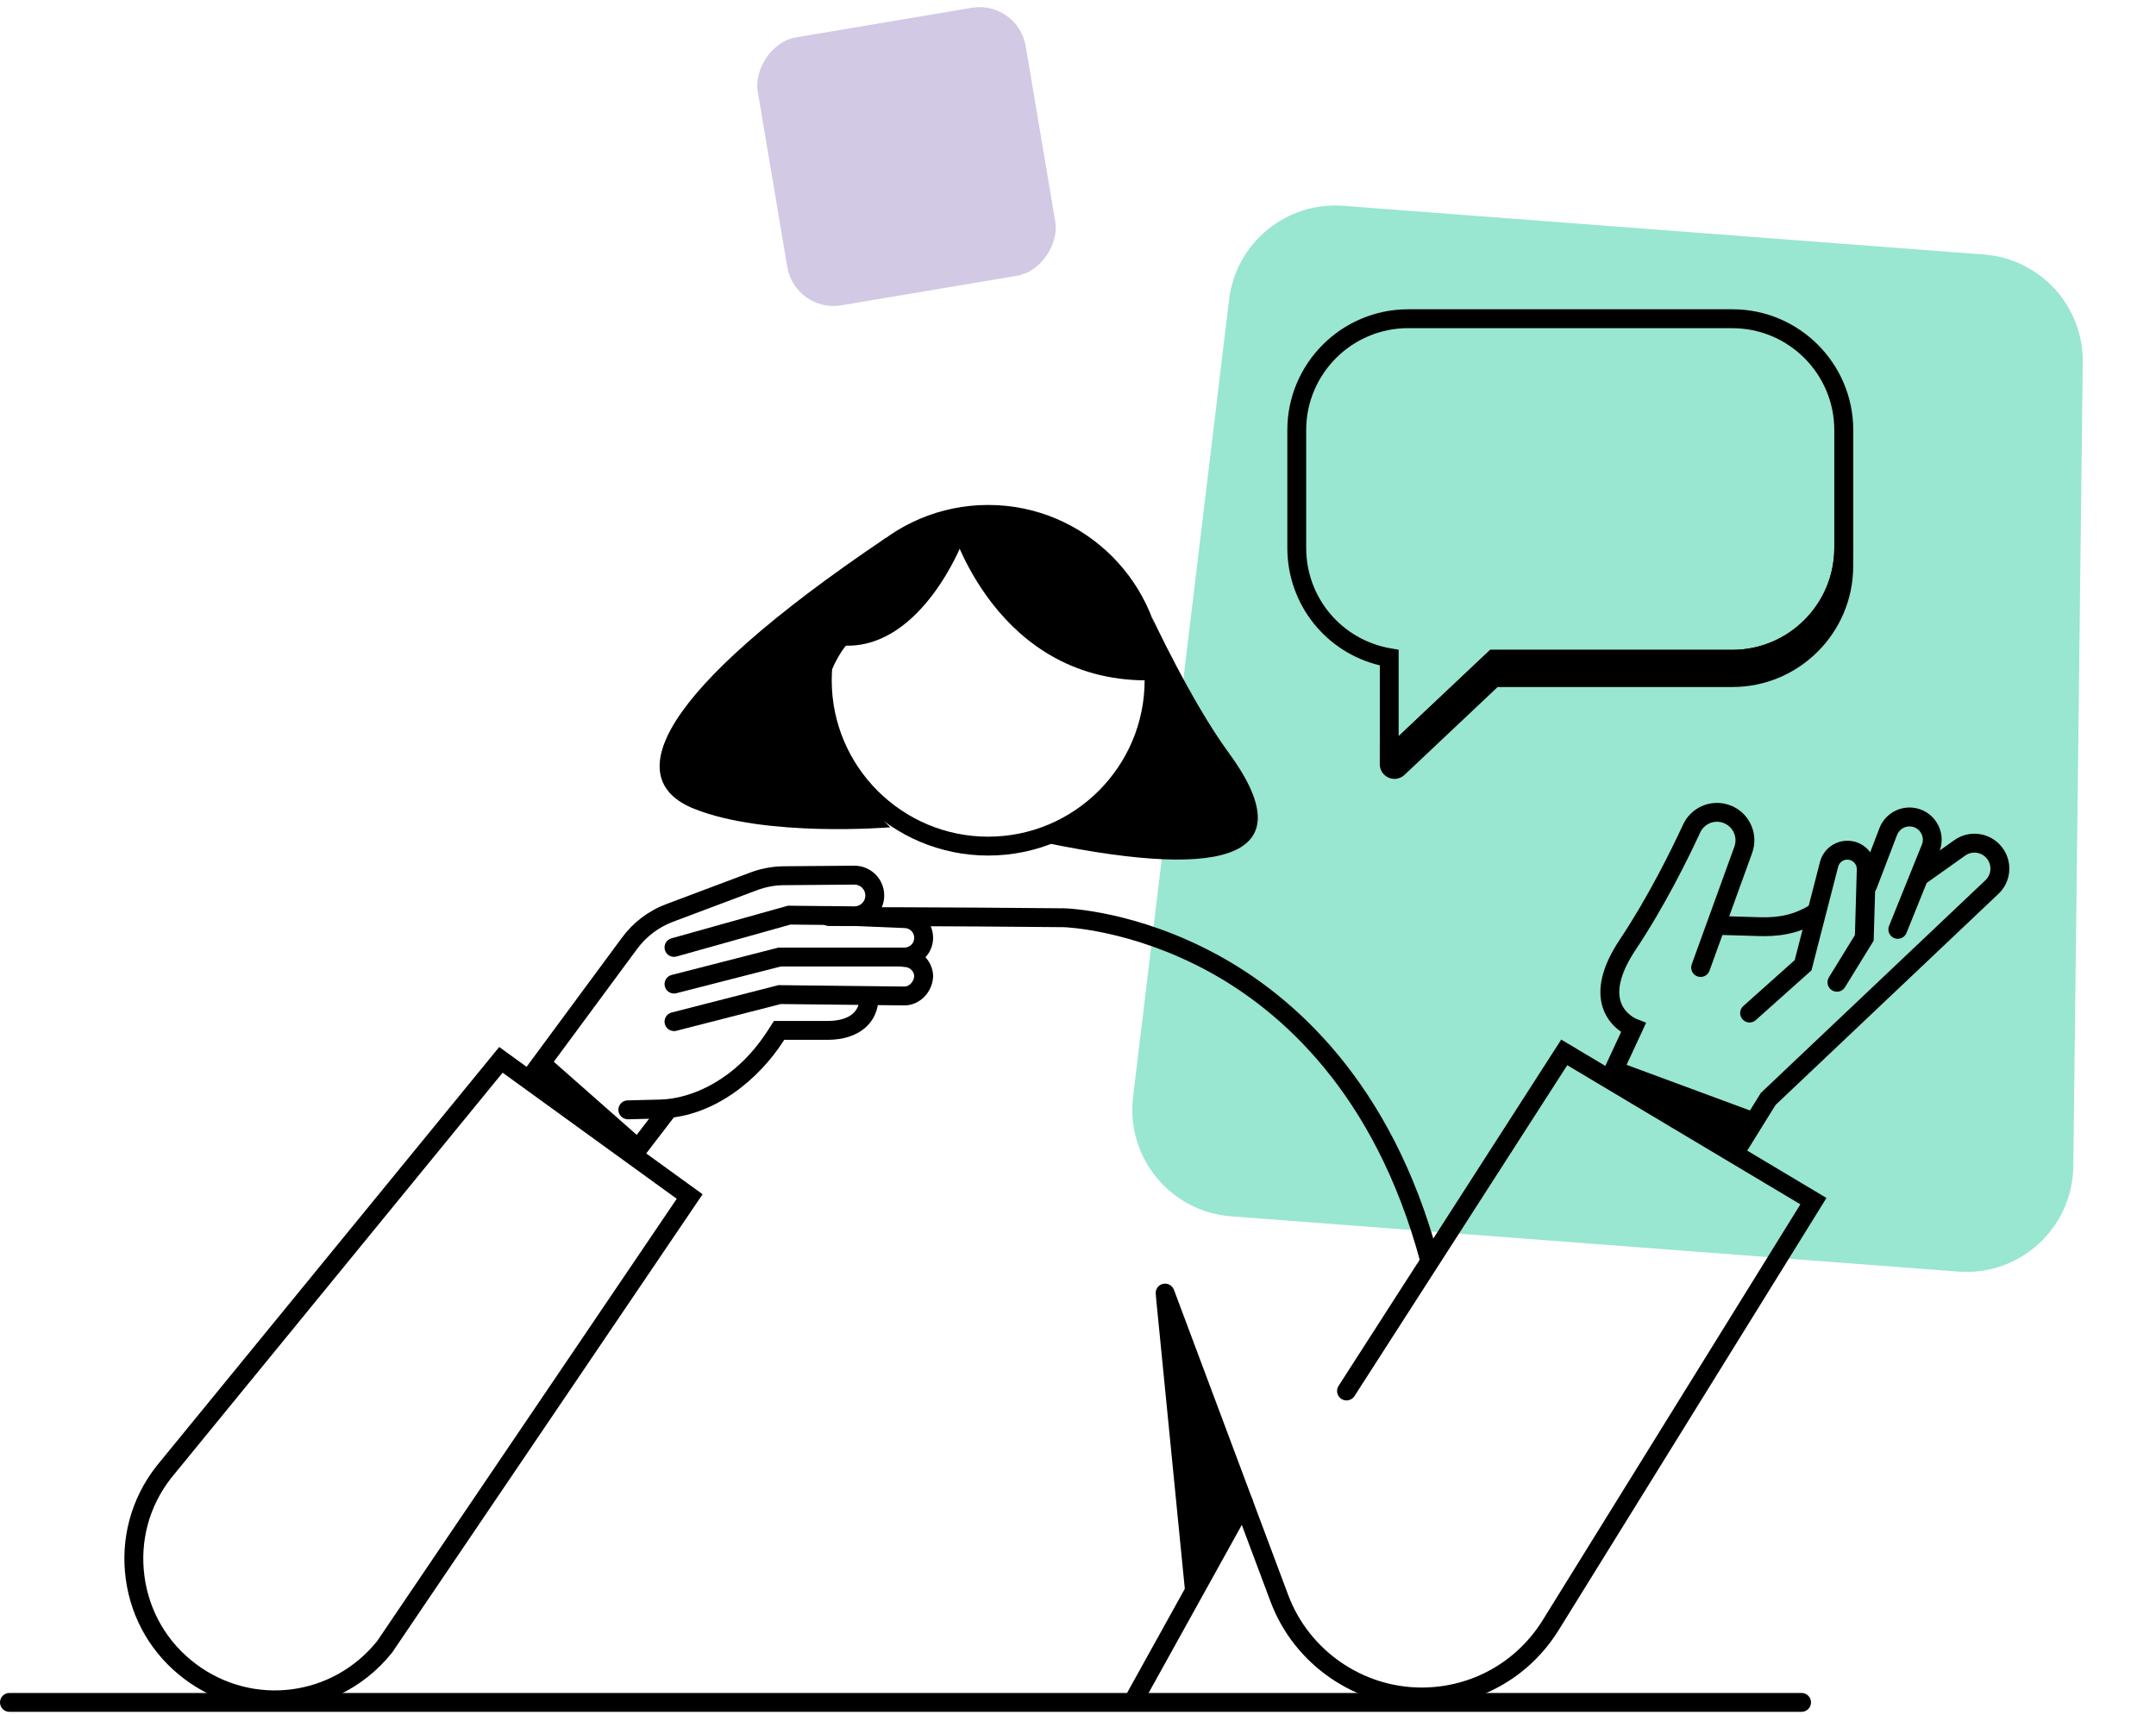 <svg width="230" height="183" viewBox="0 0 230 183" fill="none" xmlns="http://www.w3.org/2000/svg">
<path d="M131.118 31.967C131.847 25.908 137.217 21.498 143.302 21.96L211.65 27.157C217.646 27.613 222.257 32.647 222.186 38.66L221.179 124.443C221.101 131.027 215.479 136.177 208.913 135.678L131.332 129.78C124.857 129.287 120.1 123.495 120.876 117.048L131.118 31.967Z" fill="#99E6D1"/>
<rect width="29" height="29" rx="5" transform="matrix(-0.986 0.166 0.166 0.986 108.595 0)" fill="#D2C9E5"/>
<path d="M148.76 81.15C148.551 81.15 148.341 81.11 148.14 81.022C147.568 80.772 147.198 80.208 147.198 79.584V70.991C141.432 69.614 137.332 64.472 137.332 58.46V45.889C137.332 38.782 143.115 33 150.222 33H184.815C191.922 33 197.704 38.782 197.704 45.889V58.46C197.704 65.567 191.922 71.35 184.815 71.35H159.777L149.835 80.728C149.537 81.006 149.155 81.154 148.764 81.154L148.76 81.15ZM150.218 35.013C144.222 35.013 139.342 39.894 139.342 45.889V58.46C139.342 63.776 143.139 68.285 148.369 69.179L149.207 69.324V78.549L158.972 69.34H184.806C190.802 69.34 195.682 64.46 195.682 58.464V45.893C195.682 39.898 190.802 35.017 184.806 35.017H150.214L150.218 35.013Z" fill="black"/>
<path d="M148.756 83.103C148.547 83.103 148.337 83.063 148.136 82.975C147.564 82.729 147.194 82.165 147.194 81.541V79.588H149.207C149.207 79.411 149.098 79.246 148.937 79.177C148.776 79.109 148.579 79.141 148.45 79.262L158.972 69.336H184.806C190.802 69.336 195.682 64.456 195.682 58.46H197.696V60.413C197.696 67.52 191.913 73.303 184.806 73.303H159.769L149.827 82.681C149.529 82.959 149.147 83.108 148.752 83.108L148.756 83.103Z" fill="black"/>
<path d="M192.191 182.65H1.007C0.451 182.65 0 182.199 0 181.643C0 181.088 0.451 180.637 1.007 180.637H192.191C192.747 180.637 193.198 181.088 193.198 181.643C193.198 182.199 192.747 182.65 192.191 182.65Z" fill="black"/>
<path d="M121.166 182.03C121 182.03 120.831 181.99 120.678 181.905C120.191 181.635 120.018 181.023 120.288 180.536L131.776 159.815C132.045 159.328 132.658 159.155 133.145 159.424C133.632 159.694 133.805 160.306 133.535 160.793L122.047 181.514C121.862 181.845 121.52 182.034 121.166 182.034V182.03Z" fill="black"/>
<path d="M151.659 182.074C144.52 182.074 138.045 177.58 135.541 170.896L123.348 138.321C123.155 137.801 123.416 137.221 123.936 137.024C124.455 136.831 125.035 137.093 125.232 137.612L137.425 170.188C139.636 176.091 145.354 180.057 151.659 180.057C156.958 180.057 161.786 177.367 164.577 172.865L192.063 128.5L167.194 113.654L144.492 148.963C144.19 149.43 143.57 149.567 143.099 149.265C142.632 148.963 142.495 148.343 142.797 147.872L166.55 110.923L194.845 127.819L166.28 173.924C163.119 179.026 157.651 182.07 151.651 182.07L151.659 182.074Z" fill="black"/>
<path d="M152.485 135.377C152.042 135.377 151.635 135.079 151.514 134.632C146.654 116.553 136.551 107.807 128.929 103.655C120.694 99.17 113.567 98.928 113.495 98.928C101.165 98.799 88.554 98.803 88.429 98.803C87.873 98.803 87.422 98.352 87.422 97.797C87.422 97.241 87.873 96.79 88.429 96.79C88.554 96.79 101.177 96.79 113.535 96.915C113.861 96.923 121.238 97.172 129.895 101.888C137.864 106.228 148.418 115.341 153.463 134.109C153.608 134.644 153.29 135.2 152.75 135.341C152.662 135.365 152.573 135.377 152.489 135.377H152.485Z" fill="black"/>
<path d="M29.314 182.384C25.988 182.384 22.63 181.345 19.743 179.199C16.247 176.602 14.001 172.797 13.417 168.48C12.833 164.164 13.989 159.899 16.666 156.465L53.256 111.713L74.952 127.425L41.833 176.324C38.66 180.302 34.017 182.384 29.314 182.384ZM53.615 114.459L18.241 157.725C15.913 160.709 14.903 164.437 15.414 168.21C15.925 171.983 17.89 175.313 20.947 177.58C27.035 182.102 35.499 181.007 40.238 175.096L72.194 127.908L53.619 114.455L53.615 114.459Z" fill="black"/>
<path d="M105.417 91.286C95.105 91.286 86.714 82.894 86.714 72.582C86.714 62.27 95.105 53.878 105.417 53.878C115.73 53.878 124.121 62.27 124.121 72.582C124.121 82.894 115.73 91.286 105.417 91.286ZM105.417 55.892C96.212 55.892 88.727 63.381 88.727 72.582C88.727 81.783 96.216 89.272 105.417 89.272C114.618 89.272 122.108 81.783 122.108 72.582C122.108 63.381 114.618 55.892 105.417 55.892Z" fill="black"/>
<path d="M123.118 72.582C106.207 73.133 101.395 55.952 101.395 55.952C101.395 55.952 108.514 52.143 116.462 58.831C124.411 65.519 123.275 72.96 123.275 72.96" fill="black"/>
<path d="M111.647 89.945C131.353 94.004 139.06 91.193 131.059 80.293C127.097 74.893 122.865 65.805 122.865 65.805C122.865 65.805 125.925 73.5 119.962 81.622C113.998 89.743 111.647 89.949 111.647 89.949V89.945Z" fill="black"/>
<path d="M89.029 80.708C90.507 83.832 94.968 88.27 94.968 88.27C94.968 88.27 81.709 89.389 74.01 86.28C66.311 83.172 69.79 74.04 94.461 57.422L102.442 55.525L102.663 57.893C102.663 57.893 98.359 69.058 90.241 68.893C90.241 68.893 85.848 73.987 89.029 80.708Z" fill="black"/>
<path d="M171.817 115.908C171.676 115.908 171.531 115.876 171.394 115.816C170.89 115.582 170.673 114.982 170.907 114.479L172.944 110.098C172.264 109.627 171.402 108.81 170.979 107.505C170.327 105.484 170.939 103.043 172.803 100.245C175.855 95.663 178.34 90.597 179.548 87.984C180.401 86.14 182.499 85.234 184.428 85.874C185.459 86.216 186.284 86.945 186.755 87.919C187.227 88.894 187.283 89.993 186.916 91.016L182.366 103.575C182.177 104.098 181.601 104.368 181.078 104.179C180.554 103.99 180.285 103.414 180.474 102.89L185.024 90.331C185.205 89.828 185.177 89.28 184.943 88.797C184.71 88.314 184.299 87.956 183.792 87.782C182.838 87.464 181.799 87.911 181.376 88.825C180.144 91.491 177.611 96.665 174.478 101.356C173.004 103.571 172.453 105.471 172.888 106.853C173.315 108.21 174.555 108.709 174.607 108.729L175.602 109.12L175.159 110.094L172.727 115.321C172.557 115.687 172.191 115.904 171.813 115.904L171.817 115.908Z" fill="black"/>
<path d="M188.177 99.886C188.012 99.886 187.843 99.886 187.673 99.878L183.091 99.742C182.535 99.725 182.101 99.262 182.117 98.707C182.133 98.151 182.6 97.716 183.152 97.732L187.734 97.869C189.92 97.938 191.543 97.531 193.162 96.52C193.633 96.226 194.253 96.367 194.551 96.838C194.845 97.309 194.704 97.93 194.233 98.228C192.409 99.367 190.524 99.886 188.181 99.886H188.177Z" fill="black"/>
<path d="M186.647 109.099C186.369 109.099 186.095 108.987 185.894 108.765C185.523 108.35 185.559 107.714 185.974 107.344L191.459 102.443L194.152 91.978C194.495 90.641 195.699 89.707 197.08 89.707C197.905 89.707 198.678 90.033 199.25 90.625C199.826 91.217 200.128 91.998 200.1 92.824L199.882 100.366L196.822 105.335C196.532 105.81 195.912 105.955 195.437 105.665C194.962 105.375 194.817 104.755 195.107 104.28L197.881 99.77L198.082 92.763C198.09 92.486 197.99 92.224 197.796 92.026C197.603 91.829 197.345 91.721 197.072 91.721C196.609 91.721 196.21 92.031 196.093 92.478L193.246 103.535L187.307 108.842C187.114 109.015 186.876 109.099 186.635 109.099H186.647Z" fill="black"/>
<path d="M202.455 100.172C202.33 100.172 202.202 100.148 202.081 100.1C201.565 99.891 201.316 99.307 201.525 98.791L205.061 90.025C205.189 89.619 205.129 89.184 204.895 88.825C204.658 88.459 204.275 88.225 203.84 88.185C203.204 88.121 202.604 88.495 202.375 89.091L200.188 94.813C199.991 95.332 199.407 95.594 198.888 95.393C198.368 95.195 198.107 94.612 198.308 94.092L200.494 88.37C201.046 86.929 202.5 86.027 204.034 86.176C205.081 86.276 206.011 86.844 206.583 87.726C207.154 88.608 207.291 89.687 206.957 90.686L206.937 90.742L203.385 99.536C203.228 99.927 202.85 100.164 202.451 100.164L202.455 100.172Z" fill="black"/>
<path d="M185.31 123.619C185.129 123.619 184.947 123.571 184.778 123.466C184.307 123.172 184.162 122.552 184.452 122.081L187.843 116.617L187.935 116.529L211.753 93.967C212.437 93.371 212.534 92.345 211.974 91.628C211.411 90.907 210.388 90.762 209.643 91.29L205.656 94.124C205.205 94.447 204.573 94.342 204.251 93.887C203.929 93.436 204.034 92.804 204.489 92.481L208.475 89.647C210.098 88.491 212.333 88.817 213.561 90.384C214.777 91.934 214.571 94.165 213.094 95.465L189.417 117.894L186.163 123.136C185.974 123.442 185.644 123.611 185.306 123.611L185.31 123.619Z" fill="black"/>
<path d="M56.997 115.417C56.788 115.417 56.578 115.353 56.401 115.22C55.954 114.89 55.858 114.258 56.188 113.811L66.359 100.035C67.559 98.409 69.194 97.172 71.086 96.464L80.037 93.098C81.189 92.667 82.397 92.441 83.625 92.429L91.127 92.369C91.964 92.361 92.782 92.687 93.39 93.291C93.994 93.891 94.328 94.692 94.328 95.546C94.328 96.399 93.994 97.201 93.386 97.801C92.778 98.401 91.968 98.719 91.119 98.719L84.326 98.65L72.169 102.057C71.634 102.206 71.078 101.896 70.929 101.36C70.78 100.825 71.09 100.269 71.626 100.12L84.06 96.637L91.139 96.71C91.453 96.71 91.747 96.593 91.968 96.375C92.19 96.154 92.315 95.864 92.315 95.55C92.315 95.236 92.194 94.946 91.972 94.724C91.751 94.503 91.461 94.386 91.143 94.386L83.641 94.447C82.647 94.454 81.672 94.636 80.746 94.986L71.795 98.352C70.269 98.928 68.948 99.923 67.978 101.235L57.806 115.011C57.609 115.276 57.303 115.421 56.997 115.421V115.417Z" fill="black"/>
<path d="M71.9 106.007C71.453 106.007 71.042 105.705 70.925 105.25C70.788 104.71 71.11 104.163 71.65 104.026L83.041 101.106H96.486C97.062 101.106 97.529 100.639 97.529 100.064C97.529 99.488 97.062 99.021 96.486 99.021H96.446L88.542 98.691C87.986 98.666 87.555 98.199 87.579 97.644C87.603 97.088 88.071 96.657 88.626 96.681L96.51 97.007C98.186 97.019 99.543 98.385 99.543 100.064C99.543 101.743 98.173 103.12 96.486 103.12H83.295L72.149 105.975C72.065 105.995 71.98 106.007 71.9 106.007Z" fill="black"/>
<path d="M71.9 110.013C71.453 110.013 71.042 109.711 70.925 109.256C70.788 108.717 71.11 108.169 71.65 108.032L83.049 105.113L96.502 105.262C97.006 105.262 97.493 104.731 97.529 104.147C97.493 103.607 97.038 103.176 96.49 103.176C95.943 103.176 95.484 102.725 95.484 102.17C95.484 101.614 95.935 101.163 96.49 101.163C98.125 101.163 99.466 102.455 99.543 104.07V104.219C99.462 105.89 98.097 107.275 96.486 107.275L83.291 107.13L72.149 109.985C72.065 110.005 71.98 110.017 71.9 110.017V110.013Z" fill="black"/>
<path d="M66.975 119.424C66.431 119.424 65.984 118.989 65.968 118.441C65.952 117.886 66.391 117.422 66.947 117.41L70.438 117.322C73.736 117.237 78.467 115.276 81.858 110.026L82.562 108.934H88.292C89.564 108.934 91.703 108.604 91.703 106.41C91.703 105.854 92.154 105.403 92.709 105.403C93.265 105.403 93.716 105.854 93.716 106.41C93.716 109.168 91.586 110.948 88.292 110.948H83.657L83.549 111.121C81.048 114.994 76.305 119.19 70.49 119.339L66.999 119.428C66.999 119.428 66.983 119.428 66.971 119.428L66.975 119.424Z" fill="black"/>
<path d="M67.958 123.704C67.744 123.704 67.531 123.636 67.346 123.495C66.903 123.156 66.822 122.524 67.16 122.085L70.478 117.757C70.817 117.314 71.449 117.233 71.888 117.571C72.331 117.91 72.411 118.542 72.073 118.981L68.755 123.309C68.558 123.567 68.255 123.704 67.954 123.704H67.958Z" fill="black"/>
<path d="M172.686 113.307L187.355 118.735L185.257 123.213L171.354 114.926L172.686 113.307Z" fill="black"/>
<path d="M58.555 112.828L68.707 121.779L67.511 123.334L56.288 115.453L58.555 112.828Z" fill="black"/>
<path d="M123.296 138.172L126.4 169.575L132.654 160.302L123.296 138.172Z" fill="black"/>
</svg>
